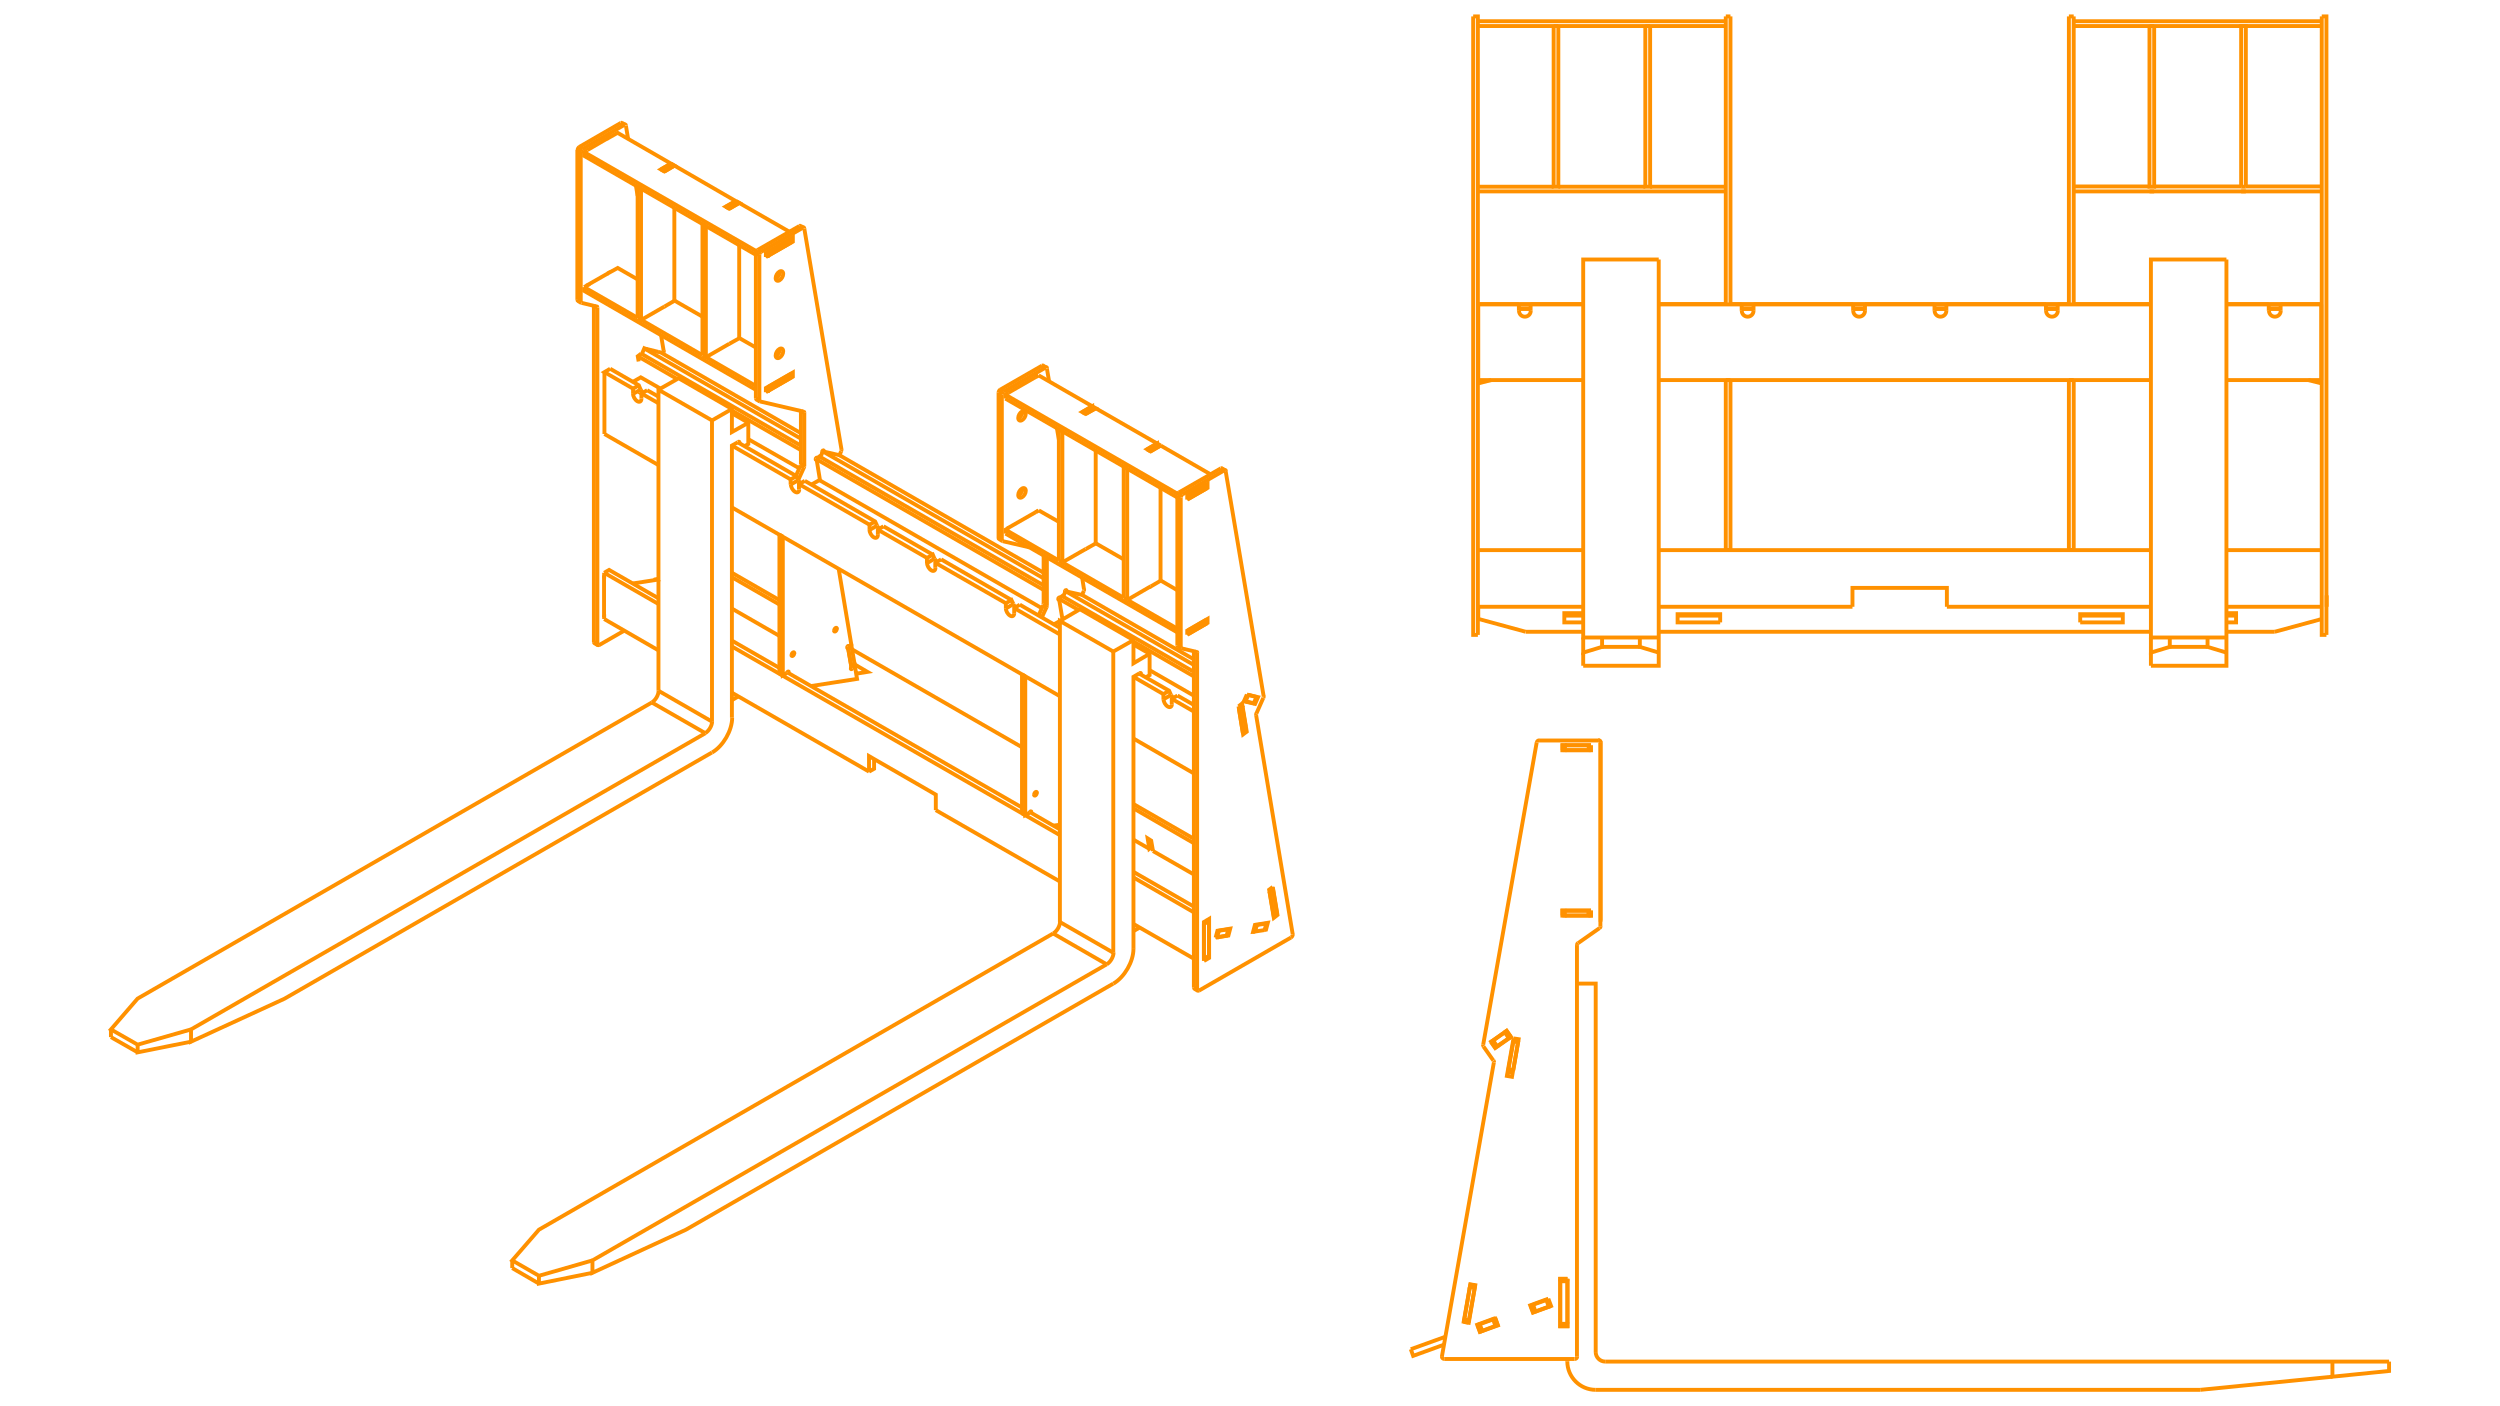 <svg viewBox="0 0 1920 1080" version="1.1" xmlns="http://www.w3.org/2000/svg">
  <defs>
    <style>
      .cls-1 {
        fill: none;
        stroke: #ff9100;
        stroke-miterlimit: 10;
        stroke-width: 3px;
      }
    </style>
  </defs>
  
  <g>
    <g id="Layer_1">
      <g>
        <g>
          <g>
            <polyline points="1135 487.6 1135 487.4 1135 486.8 1135 485.8 1135 169.7 1135 168.9 1135 168.1 1135 156.7 1135 156.1 1135 155.2 1135 14.4 1135 13.5 1135 12.8 1135 12.6 1131.4 12.6" class="cls-1"></polyline>
            <polyline points="1131.4 12.6 1131.4 12.8 1131.4 13.5 1131.4 14.4 1131.4 155.2 1131.4 156.1 1131.4 156.7 1131.4 168.1 1131.4 168.9 1131.4 169.7 1131.4 485.8 1131.4 486.8 1131.4 487.4 1131.4 487.6 1135 487.6" class="cls-1"></polyline>
            <polyline points="1588.9 422.5 1588.9 422.4 1588.9 291.9" class="cls-1"></polyline>
            <polyline points="1588.9 233.8 1588.9 187.1 1588.9 186.3 1588.9 185.7 1588.9 152.6 1588.9 151.8 1588.9 151 1588.9 14.4 1588.9 13.5 1588.9 12.8 1588.9 12.6" class="cls-1"></polyline>
            <polyline points="1592.6 233.8 1592.6 187.1 1592.6 186.3 1592.6 185.7 1592.6 152.6 1592.6 151.8 1592.6 151 1592.6 14.4 1592.6 13.5 1592.6 12.8 1592.6 12.6" class="cls-1"></polyline>
            <polyline points="1592.6 422.5 1592.6 422.4 1592.6 291.9" class="cls-1"></polyline>
            <line y2="12.6" x2="1588.9" y1="12.6" x1="1592.6" class="cls-1"></line>
            <line y2="422.4" x2="1592.6" y1="422.4" x1="1588.9" class="cls-1"></line>
            <line y2="291.9" x2="1588.9" y1="291.9" x1="1592.6" class="cls-1"></line>
            <polyline points="1325.4 422.5 1325.4 422.4 1325.4 291.9" class="cls-1"></polyline>
            <polyline points="1325.4 233.8 1325.4 187.1 1325.4 186.3 1325.4 185.7 1325.4 152.6 1325.4 151.8 1325.4 151 1325.4 14.4 1325.4 13.5 1325.4 12.8 1325.4 12.6" class="cls-1"></polyline>
            <polyline points="1329 233.8 1329 187.1 1329 186.3 1329 185.7 1329 152.6 1329 151.8 1329 151 1329 14.4 1329 13.5 1329 12.8 1329 12.6" class="cls-1"></polyline>
            <polyline points="1329 422.5 1329 422.4 1329 291.9" class="cls-1"></polyline>
            <line y2="12.6" x2="1325.4" y1="12.6" x1="1329" class="cls-1"></line>
            <line y2="422.4" x2="1329" y1="422.4" x1="1325.4" class="cls-1"></line>
            <line y2="291.9" x2="1325.4" y1="291.9" x1="1329" class="cls-1"></line>
            <polyline points="1786.7 487.6 1786.7 487.4 1786.7 486.8 1786.7 485.8 1786.7 169.7 1786.7 168.9 1786.7 168.1 1786.7 156.7 1786.7 156.1 1786.7 155.2 1786.7 14.4 1786.7 13.5 1786.7 12.8 1786.7 12.6 1783.1 12.6" class="cls-1"></polyline>
            <polyline points="1783.1 12.6 1783.1 12.8 1783.1 13.5 1783.1 14.4 1783.1 155.2 1783.1 156.1 1783.1 156.7 1783.1 168.1 1783.1 168.9 1783.1 169.7 1783.1 485.8 1783.1 486.8 1783.1 487.4 1783.1 487.6 1786.7 487.6" class="cls-1"></polyline>
            <line y2="16.3" x2="1135" y1="16.3" x1="1325.4" class="cls-1"></line>
            <line y2="20" x2="1325.4" y1="20" x1="1135" class="cls-1"></line>
            <line y2="20" x2="1783.1" y1="20" x1="1592.6" class="cls-1"></line>
            <line y2="16.3" x2="1592.6" y1="16.3" x1="1783.1" class="cls-1"></line>
            <line y2="147" x2="1783.1" y1="147" x1="1592.6" class="cls-1"></line>
            <line y2="143.2" x2="1724.8" y1="143.2" x1="1783.1" class="cls-1"></line>
            <line y2="143.2" x2="1654.4" y1="143.2" x1="1721.2" class="cls-1"></line>
            <line y2="143.2" x2="1592.6" y1="143.2" x1="1650.8" class="cls-1"></line>
            <line y2="143.4" x2="1267.3" y1="143.4" x1="1325.4" class="cls-1"></line>
            <line y2="143.4" x2="1196.8" y1="143.4" x1="1263.6" class="cls-1"></line>
            <line y2="143.4" x2="1135" y1="143.4" x1="1193.2" class="cls-1"></line>
            <line y2="147" x2="1325.4" y1="147" x1="1135" class="cls-1"></line>
            <line y2="291.9" x2="1145.3" y1="294.5" x1="1135" class="cls-1"></line>
            <line y2="291.9" x2="1772.7" y1="294.5" x1="1783.1" class="cls-1"></line>
            <line y2="236.7" x2="1782.7" y1="236.7" x1="1783.1" class="cls-1"></line>
            <line y2="236.7" x2="1742.4" y1="236.7" x1="1751.5" class="cls-1"></line>
            <line y2="236.7" x2="1571.3" y1="236.7" x1="1580.3" class="cls-1"></line>
            <line y2="236.7" x2="1485.7" y1="236.7" x1="1494.8" class="cls-1"></line>
            <line y2="236.7" x2="1423.2" y1="236.7" x1="1432.3" class="cls-1"></line>
            <line y2="236.7" x2="1337.6" y1="236.7" x1="1346.7" class="cls-1"></line>
            <line y2="236.7" x2="1166.5" y1="236.7" x1="1175.5" class="cls-1"></line>
            <line y2="236.7" x2="1135" y1="236.7" x1="1135.3" class="cls-1"></line>
            <line y2="237.3" x2="1135.3" y1="237.3" x1="1135" class="cls-1"></line>
            <line y2="237.3" x2="1175.5" y1="237.3" x1="1166.5" class="cls-1"></line>
            <line y2="237.3" x2="1346.7" y1="237.3" x1="1337.6" class="cls-1"></line>
            <line y2="237.3" x2="1432.3" y1="237.3" x1="1423.2" class="cls-1"></line>
            <line y2="237.3" x2="1494.8" y1="237.3" x1="1485.7" class="cls-1"></line>
            <line y2="237.3" x2="1580.3" y1="237.3" x1="1571.3" class="cls-1"></line>
            <line y2="237.3" x2="1751.5" y1="237.3" x1="1742.4" class="cls-1"></line>
            <line y2="237.3" x2="1783.1" y1="237.3" x1="1782.7" class="cls-1"></line>
            <line y2="233.5" x2="1709.9" y1="233.5" x1="1783.1" class="cls-1"></line>
            <line y2="233.5" x2="1592.6" y1="233.5" x1="1651.9" class="cls-1"></line>
            <line y2="233.5" x2="1329" y1="233.5" x1="1588.9" class="cls-1"></line>
            <line y2="233.5" x2="1273.9" y1="233.5" x1="1325.4" class="cls-1"></line>
            <line y2="233.5" x2="1135" y1="233.5" x1="1215.9" class="cls-1"></line>
            <line y2="472.8" x2="1630.3" y1="472.8" x1="1597.6" class="cls-1"></line>
            <line y2="472.8" x2="1717.3" y1="472.8" x1="1709.9" class="cls-1"></line>
            <line y2="472.8" x2="1201.4" y1="472.8" x1="1215.9" class="cls-1"></line>
            <line y2="472.8" x2="1288.4" y1="472.8" x1="1321.1" class="cls-1"></line>
            <line y2="457" x2="1786.7" y1="457.2" x1="1786.9" class="cls-1"></line>
            <line y2="466.6" x2="1135.3" y1="466.6" x1="1135" class="cls-1"></line>
            <line y2="466.1" x2="1786.7" y1="466" x1="1786.9" class="cls-1"></line>
            <polyline points="1786.9 466 1786.9 462.2 1786.9 457.2" class="cls-1"></polyline>
            <line y2="462.2" x2="1786.9" y1="462.1" x1="1786.7" class="cls-1"></line>
            <line y2="475.4" x2="1783.1" y1="485.2" x1="1747" class="cls-1"></line>
            <polyline points="1135.3 466.6 1135.3 475.3 1171.7 485.2" class="cls-1"></polyline>
            <polyline points="1215.9 470.9 1201.4 470.9 1201.4 478 1215.9 478" class="cls-1"></polyline>
            <polyline points="1321.1 478 1321.1 471.7 1288.4 471.7 1288.4 478 1321.1 478" class="cls-1"></polyline>
            <polyline points="1709.9 470.9 1717.3 470.9 1717.3 478 1709.9 478" class="cls-1"></polyline>
            <polyline points="1597.6 478 1597.6 471.7 1630.3 471.7 1630.3 478 1597.6 478" class="cls-1"></polyline>
            <line y2="485.2" x2="1215.9" y1="485.2" x1="1171.7" class="cls-1"></line>
            <line y2="485.2" x2="1651.9" y1="485.2" x1="1273.9" class="cls-1"></line>
            <line y2="485.2" x2="1747" y1="485.2" x1="1709.9" class="cls-1"></line>
            <line y2="466" x2="1273.9" y1="466" x1="1422.7" class="cls-1"></line>
            <line y2="466" x2="1135" y1="466" x1="1215.9" class="cls-1"></line>
            <polyline points="1422.7 466 1422.7 451.5 1495.2 451.5 1495.2 466" class="cls-1"></polyline>
            <line y2="466" x2="1709.9" y1="466" x1="1783.1" class="cls-1"></line>
            <line y2="466" x2="1495.2" y1="466" x1="1651.9" class="cls-1"></line>
            <line y2="422.5" x2="1215.9" y1="422.5" x1="1135" class="cls-1"></line>
            <line y2="422.5" x2="1651.9" y1="422.5" x1="1273.9" class="cls-1"></line>
            <line y2="422.5" x2="1783.1" y1="422.5" x1="1709.9" class="cls-1"></line>
            <line y2="262.3" x2="1135.3" y1="262.3" x1="1135" class="cls-1"></line>
            <line y2="262.3" x2="1783.1" y1="262.3" x1="1782.7" class="cls-1"></line>
            <line y2="258.7" x2="1783.1" y1="258.7" x1="1782.7" class="cls-1"></line>
            <line y2="258.7" x2="1135.3" y1="258.7" x1="1135" class="cls-1"></line>
            <path d="M1485.8,238.7c0,2.5,2,4.5,4.5,4.5s4.5-2,4.5-4.5" class="cls-1"></path>
            <line y2="238.7" x2="1494.8" y1="233.8" x1="1494.8" class="cls-1"></line>
            <line y2="233.8" x2="1485.7" y1="238.7" x1="1485.7" class="cls-1"></line>
            <path d="M1571.4,238.7c0,2.5,2,4.5,4.5,4.5s4.5-2,4.5-4.5" class="cls-1"></path>
            <line y2="238.7" x2="1580.3" y1="233.8" x1="1580.3" class="cls-1"></line>
            <line y2="233.8" x2="1571.3" y1="238.7" x1="1571.3" class="cls-1"></line>
            <line y2="233.8" x2="1709.9" y1="233.8" x1="1742.4" class="cls-1"></line>
            <line y2="233.8" x2="1580.3" y1="233.8" x1="1651.9" class="cls-1"></line>
            <line y2="233.8" x2="1494.8" y1="233.8" x1="1571.3" class="cls-1"></line>
            <path d="M1742.6,238.7c0,2.5,2,4.5,4.5,4.5s4.5-2,4.5-4.5" class="cls-1"></path>
            <line y2="238.7" x2="1751.5" y1="233.8" x1="1751.5" class="cls-1"></line>
            <line y2="233.8" x2="1742.4" y1="238.7" x1="1742.4" class="cls-1"></line>
            <line y2="233.8" x2="1751.5" y1="233.8" x1="1782.7" class="cls-1"></line>
            <path d="M1423.3,238.7c0,2.5,2,4.5,4.5,4.5s4.5-2,4.5-4.5" class="cls-1"></path>
            <line y2="238.7" x2="1432.3" y1="233.8" x1="1432.3" class="cls-1"></line>
            <line y2="233.8" x2="1423.2" y1="238.7" x1="1423.2" class="cls-1"></line>
            <path d="M1337.7,238.7c0,2.5,2,4.5,4.5,4.5s4.5-2,4.5-4.5" class="cls-1"></path>
            <line y2="238.7" x2="1346.7" y1="233.8" x1="1346.7" class="cls-1"></line>
            <line y2="233.8" x2="1337.6" y1="238.7" x1="1337.6" class="cls-1"></line>
            <line y2="233.8" x2="1432.3" y1="233.8" x1="1485.7" class="cls-1"></line>
            <line y2="233.8" x2="1175.5" y1="233.8" x1="1215.9" class="cls-1"></line>
            <line y2="233.8" x2="1273.9" y1="233.8" x1="1337.6" class="cls-1"></line>
            <path d="M1166.6,238.7c0,2.5,2,4.5,4.5,4.5s4.5-2,4.5-4.5" class="cls-1"></path>
            <line y2="238.7" x2="1175.5" y1="233.8" x1="1175.5" class="cls-1"></line>
            <line y2="233.8" x2="1166.5" y1="238.7" x1="1166.5" class="cls-1"></line>
            <line y2="233.8" x2="1346.7" y1="233.8" x1="1423.2" class="cls-1"></line>
            <polyline points="1166.5 233.8 1135.3 233.8 1135.3 291.9" class="cls-1"></polyline>
            <line y2="291.9" x2="1709.9" y1="291.9" x1="1782.7" class="cls-1"></line>
            <line y2="291.9" x2="1273.9" y1="291.9" x1="1651.9" class="cls-1"></line>
            <line y2="291.9" x2="1135.3" y1="291.9" x1="1215.9" class="cls-1"></line>
            <line y2="233.8" x2="1782.7" y1="291.9" x1="1782.7" class="cls-1"></line>
            <polyline points="1721.2 147 1721.2 147 1724.8 147" class="cls-1"></polyline>
            <line y2="143.4" x2="1724.8" y1="143.4" x1="1721.2" class="cls-1"></line>
            <polyline points="1724.8 143.4 1724.8 20 1721.2 20 1721.2 143.4" class="cls-1"></polyline>
            <line y2="20" x2="1650.8" y1="20" x1="1654.4" class="cls-1"></line>
            <line y2="147" x2="1654.4" y1="147" x1="1654.4" class="cls-1"></line>
            <polyline points="1650.8 147 1650.8 147 1654.4 147" class="cls-1"></polyline>
            <polyline points="1650.8 20 1650.8 143.4 1654.4 143.4 1654.4 20" class="cls-1"></polyline>
            <line y2="20" x2="1193.2" y1="20" x1="1196.8" class="cls-1"></line>
            <polyline points="1193.2 20 1193.2 143.4 1196.8 143.4 1196.8 20" class="cls-1"></polyline>
            <line y2="20" x2="1263.6" y1="20" x1="1267.3" class="cls-1"></line>
            <polyline points="1263.6 20 1263.6 143.4 1267.3 143.4 1267.3 20" class="cls-1"></polyline>
            <polyline points="1651.9 511.3 1709.9 511.3 1709.9 501.2 1709.9 489.6 1709.9 489.3 1709.9 488.6 1709.9 487.4 1709.9 485.9 1709.9 484.1 1709.9 482.3 1709.9 199.3" class="cls-1"></polyline>
            <polyline points="1651.9 482.3 1651.9 484.1 1651.9 485.9 1651.9 487.4 1651.9 488.6 1651.9 489.3 1651.9 489.6 1666.4 489.6 1695.4 489.6 1709.9 489.6" class="cls-1"></polyline>
            <polyline points="1666.4 489.6 1666.4 496.8 1651.9 501.2 1651.9 489.6" class="cls-1"></polyline>
            <polyline points="1709.9 501.2 1695.4 496.8 1695.4 489.6" class="cls-1"></polyline>
            <line y2="496.8" x2="1695.4" y1="496.8" x1="1666.4" class="cls-1"></line>
            <polyline points="1651.9 482.3 1651.9 199.3 1709.9 199.3" class="cls-1"></polyline>
            <line y2="501.2" x2="1651.9" y1="511.3" x1="1651.9" class="cls-1"></line>
            <polyline points="1215.9 511.3 1273.9 511.3 1273.9 501.2 1273.9 489.6 1273.9 489.3 1273.9 488.6 1273.9 487.4 1273.9 485.9 1273.9 484.1 1273.9 482.3 1273.9 199.3" class="cls-1"></polyline>
            <polyline points="1215.9 482.3 1215.9 484.1 1215.9 485.9 1215.9 487.4 1215.9 488.6 1215.9 489.3 1215.9 489.6 1230.4 489.6 1259.4 489.6 1273.9 489.6" class="cls-1"></polyline>
            <polyline points="1230.4 489.6 1230.4 496.8 1215.9 501.2 1215.9 489.6" class="cls-1"></polyline>
            <polyline points="1273.9 501.2 1259.4 496.8 1259.4 489.6" class="cls-1"></polyline>
            <line y2="496.8" x2="1259.4" y1="496.8" x1="1230.4" class="cls-1"></line>
            <polyline points="1215.9 482.3 1215.9 199.3 1273.9 199.3" class="cls-1"></polyline>
            <line y2="501.2" x2="1215.9" y1="511.3" x1="1215.9" class="cls-1"></line>
          </g>
          <g>
            <path d="M1147.4,815.9c0-.5,0-1-.3-1.4" class="cls-1"></path>
            <line y2="803.7" x2="1139.3" y1="814.5" x1="1146.9" class="cls-1"></line>
            <path d="M1139,802.2c0,.5,0,1,.3,1.4" class="cls-1"></path>
            <path d="M1182.1,568.6c-.9,0-1.7.7-1.8,1.5" class="cls-1"></path>
            <line y2="568.7" x2="1182" y1="568.7" x1="1227.3" class="cls-1"></line>
            <line y2="815.9" x2="1147.3" y1="1041.7" x1="1107.4" class="cls-1"></line>
            <path d="M1107.4,1041.5c0,.5,0,1.1.4,1.5.4.4.9.7,1.4.7" class="cls-1"></path>
            <line y2="1043.7" x2="1109.2" y1="1043.7" x1="1209.3" class="cls-1"></line>
            <path d="M1209.4,1043.7c1,0,1.9-.8,1.9-1.9" class="cls-1"></path>
            <line y2="1041.9" x2="1211.1" y1="725.8" x1="1211.1" class="cls-1"></line>
            <path d="M1211.9,724.2c-.5.4-.8.9-.8,1.5" class="cls-1"></path>
            <line y2="724.3" x2="1212" y1="712.8" x1="1228.4" class="cls-1"></line>
            <path d="M1228.5,712.8c.5-.4.8-.9.8-1.5" class="cls-1"></path>
            <line y2="711.3" x2="1229.1" y1="570.5" x1="1229.1" class="cls-1"></line>
            <path d="M1229.3,570.4c0-1-.8-1.9-1.9-1.9" class="cls-1"></path>
            <line y2="802.3" x2="1139.1" y1="570.1" x1="1180.2" class="cls-1"></line>
            <polyline points="1124.1 1015.2 1129.2 986.4 1133 987 1128 1015.9 1124.1 1015.2" class="cls-1"></polyline>
            <polyline points="1145 800.2 1157.1 791.7 1160.5 796.4 1148.3 804.9 1145 800.2" class="cls-1"></polyline>
            <polyline points="1148.4 1012.3 1150.4 1017.9 1136.5 1022.9 1134.5 1017.4 1148.4 1012.3" class="cls-1"></polyline>
            <polyline points="1189.1 997.4 1191.2 1003 1177.3 1008.1 1175.2 1002.5 1189.1 997.4" class="cls-1"></polyline>
            <polyline points="1162.4 797.5 1166.3 798.1 1161.2 827 1157.3 826.3 1162.4 797.5" class="cls-1"></polyline>
            <polyline points="1203.9 982.1 1203.9 1018.6 1198.2 1018.6 1198.2 982.1 1203.9 982.1" class="cls-1"></polyline>
            <polyline points="1221.9 699.2 1221.9 703.2 1199.9 703.2 1199.9 699.2 1221.9 699.2" class="cls-1"></polyline>
            <polyline points="1221.9 572.3 1221.9 576.2 1199.9 576.2 1199.9 572.3 1221.9 572.3 1199.9 572.3" class="cls-1"></polyline>
            <path d="M1132.8,987.9s0,0,.1,0" class="cls-1"></path>
            <path d="M1129.4,1007.9s0,0-.1,0" class="cls-1"></path>
            <path d="M1129,1009.6s0,0,.1,0" class="cls-1"></path>
            <line y2="994.4" x2="1198.3" y1="994.5" x1="1198.2" class="cls-1"></line>
            <path d="M1229.2,707.8c0-.2.1-.5.1-.7" class="cls-1"></path>
            <line y2="707.1" x2="1229.3" y1="570.5" x1="1229.3" class="cls-1"></line>
            <path d="M1229.4,570.4c0-1-.8-1.9-1.9-1.9" class="cls-1"></path>
            <line y2="568.7" x2="1227.3" y1="568.7" x1="1227.4" class="cls-1"></line>
            <polyline points="1200.1 576.1 1201.9 576.1 1201.9 572.4 1200.1 572.4 1200.1 576.1" class="cls-1"></polyline>
            <polyline points="1221.9 572.4 1220.1 572.4 1201.9 572.4" class="cls-1"></polyline>
            <line y2="572.4" x2="1199.9" y1="572.4" x1="1200.1" class="cls-1"></line>
            <polyline points="1201.9 576.1 1220.1 576.1 1220.1 572.4" class="cls-1"></polyline>
            <line y2="576.1" x2="1221.9" y1="576.1" x1="1220.1" class="cls-1"></line>
            <line y2="576.1" x2="1200.1" y1="576.1" x1="1199.9" class="cls-1"></line>
            <polyline points="1127.8 1015.9 1127.8 1015.8 1128.1 1014 1132.6 989 1132.8 987.2 1132.9 987" class="cls-1"></polyline>
            <polyline points="1132.8 987.2 1129.3 986.6 1128.9 988.4 1132.6 989" class="cls-1"></polyline>
            <polyline points="1128.9 988.4 1124.6 1013.4 1128.1 1014" class="cls-1"></polyline>
            <polyline points="1124.6 1013.4 1124.2 1015.1 1127.8 1015.8" class="cls-1"></polyline>
            <line y2="1015.3" x2="1124.2" y1="1015.1" x1="1124.2" class="cls-1"></line>
            <line y2="986.6" x2="1129.3" y1="986.4" x1="1129.3" class="cls-1"></line>
            <polyline points="1200 703.1 1201.8 703.1 1201.8 699.5 1200 699.5 1200 703.1" class="cls-1"></polyline>
            <polyline points="1221.9 699.5 1221.8 699.5 1219.9 699.5 1201.8 699.5" class="cls-1"></polyline>
            <line y2="699.5" x2="1199.9" y1="699.5" x1="1200" class="cls-1"></line>
            <polyline points="1201.8 703.1 1219.9 703.1 1219.9 699.5" class="cls-1"></polyline>
            <polyline points="1219.9 703.1 1221.8 703.1 1221.8 699.5" class="cls-1"></polyline>
            <line y2="703.1" x2="1221.9" y1="703.1" x1="1221.8" class="cls-1"></line>
            <line y2="703.1" x2="1200" y1="703.1" x1="1199.9" class="cls-1"></line>
            <polyline points="1162.8 797.5 1162.7 798.1 1162.3 799.9 1158.5 821.3 1158.3 823.1 1157.7 826.4" class="cls-1"></polyline>
            <line y2="821.3" x2="1158.5" y1="821.9" x1="1162.2" class="cls-1"></line>
            <line y2="823.7" x2="1161.8" y1="823.1" x1="1158.3" class="cls-1"></line>
            <line y2="798.1" x2="1162.7" y1="798.7" x1="1166.2" class="cls-1"></line>
            <polyline points="1162.3 799.9 1165.9 800.5 1162.2 821.9" class="cls-1"></polyline>
            <polyline points="1146.7 799.1 1145.2 800 1148.4 804.5 1149.8 803.5 1146.7 799.1" class="cls-1"></polyline>
            <polyline points="1149.8 803.5 1158.8 797.3 1155.6 792.8 1146.7 799.1" class="cls-1"></polyline>
            <line y2="804.5" x2="1148.4" y1="804.6" x1="1148.1" class="cls-1"></line>
            <polyline points="1160.2 796.2 1160.2 796.2 1158.8 797.3" class="cls-1"></polyline>
            <polyline points="1160.2 796.2 1157.1 791.7 1155.6 792.8" class="cls-1"></polyline>
            <line y2="791.7" x2="1157.1" y1="791.7" x1="1157.2" class="cls-1"></line>
            <line y2="800.2" x2="1145" y1="800" x1="1145.2" class="cls-1"></line>
            <polyline points="1148.5 1018.3 1150.2 1017.7 1148.4 1012.7 1146.7 1013.3 1148.5 1018.3" class="cls-1"></polyline>
            <polyline points="1148.5 1018.3 1138.4 1022.1 1136.4 1017 1146.7 1013.3" class="cls-1"></polyline>
            <line y2="1012.5" x2="1148.5" y1="1012.7" x1="1148.4" class="cls-1"></line>
            <polyline points="1175.3 1002.8 1175.6 1002.8 1177.4 1002 1187.6 998.4 1189.2 997.8" class="cls-1"></polyline>
            <line y2="1026.6" x2="1110.1" y1="1036.2" x1="1083.5" class="cls-1"></line>
            <polyline points="1134.6 1017.6 1134.7 1017.6 1136.4 1017" class="cls-1"></polyline>
            <polyline points="1134.7 1017.6 1136.7 1022.7 1138.4 1022.1" class="cls-1"></polyline>
            <polyline points="1175.6 1002.8 1177.5 1007.8 1179.2 1007.2 1177.4 1002" class="cls-1"></polyline>
            <polyline points="1187.6 998.4 1189.5 1003.5 1179.2 1007.2" class="cls-1"></polyline>
            <line y2="1002.9" x2="1191.2" y1="1003.5" x1="1189.5" class="cls-1"></line>
            <polyline points="1109 1032.7 1085.3 1041.3 1083.5 1036.2" class="cls-1"></polyline>
            <line y2="1022.7" x2="1136.4" y1="1022.7" x1="1136.7" class="cls-1"></line>
            <line y2="1008" x2="1177.3" y1="1007.8" x1="1177.5" class="cls-1"></line>
            <line y2="1017.7" x2="1150.2" y1="1017.7" x1="1150.3" class="cls-1"></line>
            <polyline points="1198.3 1016.7 1198.3 1018.5 1203.7 1018.5 1203.7 1016.7 1198.3 1016.7" class="cls-1"></polyline>
            <polyline points="1203.7 1016.7 1203.7 984 1198.3 984 1198.3 1016.7" class="cls-1"></polyline>
            <line y2="1018.5" x2="1203.7" y1="1018.6" x1="1203.7" class="cls-1"></line>
            <polyline points="1203.7 984 1203.7 982.2 1203.7 982.1" class="cls-1"></polyline>
            <polyline points="1203.7 982.2 1198.3 982.2 1198.3 984" class="cls-1"></polyline>
            <line y2="982.2" x2="1198.3" y1="982.1" x1="1198.3" class="cls-1"></line>
            <line y2="1018.6" x2="1198.3" y1="1018.5" x1="1198.3" class="cls-1"></line>
            <path d="M1203.7,1045.6c0,12,9.8,21.8,21.8,21.8" class="cls-1"></path>
            <line y2="1067.4" x2="1689.8" y1="1067.4" x1="1225.5" class="cls-1"></line>
            <path d="M1225.5,1038.4c0,4,3.3,7.3,7.3,7.3" class="cls-1"></path>
            <polyline points="1834.8 1045.7 1791.3 1045.7 1232.8 1045.7" class="cls-1"></polyline>
            <polyline points="1834.8 1045.7 1834.8 1052.9 1791.3 1057.3 1791.3 1045.7" class="cls-1"></polyline>
            <polyline points="1225.5 1038.4 1225.5 755.4 1211.1 755.4" class="cls-1"></polyline>
            <line y2="1045.7" x2="1203.7" y1="1043.7" x1="1203.7" class="cls-1"></line>
            <line y2="1057.3" x2="1791.3" y1="1067.4" x1="1689.8" class="cls-1"></line>
          </g>
        </g>
        <g>
          <line y2="271.6" x2="509.1" y1="270.7" x1="509.6" class="cls-1"></line>
          <path d="M509.6,270.6c.2-.4.3-.9.2-1.3" class="cls-1"></path>
          <polyline points="451.2 115.3 451.2 115.2 466.8 106.1 466.8 106.3" class="cls-1"></polyline>
          <polyline points="451.2 219 451.2 218.9 466.8 210 466.8 210.1" class="cls-1"></polyline>
          <polyline points="464 472.6 463.9 472.6 463.9 442.8 464 442.7" class="cls-1"></polyline>
          <polyline points="502.9 445.4 503.1 445 505.7 444.5" class="cls-1"></polyline>
          <polyline points="496.9 268.1 497 268.1 505.4 270.2" class="cls-1"></polyline>
          <line y2="257.5" x2="507.7" y1="269.5" x1="509.7" class="cls-1"></line>
          <line y2="142.7" x2="488.4" y1="150.4" x1="489.7" class="cls-1"></line>
          <line y2="96.5" x2="480.7" y1="106.8" x1="482.4" class="cls-1"></line>
          <path d="M480.7,96.3c0-.7-.6-.9-1.2-.5" class="cls-1"></path>
          <line y2="114.5" x2="447.3" y1="96" x1="479.3" class="cls-1"></line>
          <path d="M447.4,114.4c-.7.4-1.3,1.5-1.3,2.3" class="cls-1"></path>
          <line y2="231.7" x2="446" y1="116.7" x1="446" class="cls-1"></line>
          <path d="M446.1,231.7c0,.5.2.8.5.9" class="cls-1"></path>
          <line y2="235.4" x2="458.2" y1="232.6" x1="446.6" class="cls-1"></line>
          <path d="M458.8,236.1c0-.5-.2-.8-.5-.9" class="cls-1"></path>
          <line y2="236.2" x2="458.8" y1="494.8" x1="458.8" class="cls-1"></line>
          <path d="M458.8,494.6c0,.8.5,1.2,1.3.7" class="cls-1"></path>
          <line y2="495.5" x2="460" y1="484.4" x1="479.3" class="cls-1"></line>
          <path d="M477.8,94.3c-.2-.1-.6,0-.9.1" class="cls-1"></path>
          <line y2="96" x2="479.3" y1="94.4" x1="476.8" class="cls-1"></line>
          <line y2="94.4" x2="476.8" y1="112.9" x1="444.8" class="cls-1"></line>
          <line y2="112.9" x2="444.8" y1="114.5" x1="447.3" class="cls-1"></line>
          <path d="M456.2,493.2c0,.4.1.7.4.8" class="cls-1"></path>
          <line y2="493.2" x2="456.1" y1="234.9" x1="456.1" class="cls-1"></line>
          <path d="M443.5,230.3c0,.4.1.7.4.8" class="cls-1"></path>
          <line y2="230.3" x2="443.4" y1="115.2" x1="443.4" class="cls-1"></line>
          <path d="M444.9,112.9c-.7.4-1.3,1.5-1.3,2.3" class="cls-1"></path>
          <line y2="116.7" x2="446" y1="115.2" x1="443.4" class="cls-1"></line>
          <line y2="230.3" x2="443.4" y1="231.7" x1="446" class="cls-1"></line>
          <line y2="493.2" x2="456.1" y1="494.8" x1="458.8" class="cls-1"></line>
          <line y2="236.2" x2="458.8" y1="235" x1="456.5" class="cls-1"></line>
          <line y2="95.9" x2="480.3" y1="94.4" x1="477.8" class="cls-1"></line>
          <line y2="494" x2="456.5" y1="495.5" x1="459.1" class="cls-1"></line>
          <line y2="231.1" x2="443.8" y1="232.6" x1="446.3" class="cls-1"></line>
          <path d="M832.4,453.7c.2-.4.3-.9.2-1.3" class="cls-1"></path>
          <line y2="443.6" x2="831.1" y1="452.6" x1="832.5" class="cls-1"></line>
          <line y2="328.9" x2="811.7" y1="337.6" x1="813.2" class="cls-1"></line>
          <line y2="282.9" x2="804" y1="292.9" x1="805.7" class="cls-1"></line>
          <path d="M782.1,321.3c.8-.4,1.7-1.2,2.3-2.3.6-1,.9-2.2.8-3.1" class="cls-1"></path>
          <path d="M782.1,380.5c.8-.4,1.7-1.2,2.3-2.3.6-1,.9-2.2.8-3.1" class="cls-1"></path>
          <line y2="624.6" x2="784.9" y1="518" x1="784.9" class="cls-1"></line>
          <line y2="464.8" x2="801.2" y1="472.8" x1="797.6" class="cls-1"></line>
          <path d="M801.2,464.7c.2-.3.2-.7.3-1" class="cls-1"></path>
          <line y2="426.6" x2="801.5" y1="463.7" x1="801.5" class="cls-1"></line>
          <path d="M766.9,413.2c0,.4.1.7.4.8" class="cls-1"></path>
          <line y2="413.2" x2="766.9" y1="301.5" x1="766.9" class="cls-1"></line>
          <path d="M768.2,299.2c-.7.4-1.3,1.5-1.3,2.3" class="cls-1"></path>
          <line y2="280.8" x2="800.3" y1="299.3" x1="768.1" class="cls-1"></line>
          <path d="M801.3,280.7c-.2-.1-.6,0-.9.1" class="cls-1"></path>
          <line y2="474.2" x2="800.1" y1="466.2" x1="803.8" class="cls-1"></line>
          <line y2="466.2" x2="803.8" y1="464.8" x1="801.2" class="cls-1"></line>
          <path d="M804.1,282.7c0-.7-.6-.9-1.2-.5" class="cls-1"></path>
          <line y2="300.8" x2="770.8" y1="282.4" x1="802.8" class="cls-1"></line>
          <path d="M770.9,300.8c-.7.4-1.3,1.5-1.3,2.3" class="cls-1"></path>
          <line y2="303.1" x2="769.4" y1="414.7" x1="769.4" class="cls-1"></line>
          <path d="M769.5,414.6c0,.5.2.8.5.9" class="cls-1"></path>
          <line y2="420.4" x2="790.7" y1="415.6" x1="770" class="cls-1"></line>
          <line y2="465.3" x2="804" y1="428" x1="804" class="cls-1"></line>
          <path d="M803.8,466.2c.2-.3.2-.7.3-1" class="cls-1"></path>
          <polyline points="790.7 624.2 787.4 626 787.4 519.4" class="cls-1"></polyline>
          <path d="M791.8,624.2c.2-.3.3-.8.2-1s-.4-.2-.7,0c-.3.2-.5.7-.5,1" class="cls-1"></path>
          <line y2="633.4" x2="814" y1="634.1" x1="809.1" class="cls-1"></line>
          <line y2="476.9" x2="814" y1="479.5" x1="809.4" class="cls-1"></line>
          <line y2="460.3" x2="813.4" y1="475.7" x1="816" class="cls-1"></line>
          <path d="M814,459.2c0-.4-.4-.5-.8-.2-.4.3-.6.8-.5,1.2s.4.5.8.2" class="cls-1"></path>
          <polyline points="813.9 459.2 817.2 456.7 818 454.8" class="cls-1"></polyline>
          <path d="M819,454.1c.2-.5.1-.9-.2-1-.3,0-.7.2-.9.7-.2.5-.1.9.2,1" class="cls-1"></path>
          <polyline points="832.4 453.8 831 456.9 818.9 454.2" class="cls-1"></polyline>
          <path d="M794.1,610.3c0,.7.5,1,1.1.6.6-.4,1.1-1.3,1.2-2,0-.7-.5-1-1.1-.6-.6.4-1.1,1.3-1.2,2" class="cls-1"></path>
          <polyline points="774.5 405.4 774.5 405.3 795.3 393.4 795.3 393.5" class="cls-1"></polyline>
          <path d="M782,380.2c0,1.8,1.3,2.6,2.9,1.7s2.9-3.1,2.9-5c0-1.8-1.3-2.6-2.9-1.7s-2.9,3.1-2.9,5" class="cls-1"></path>
          <path d="M782,321c0,1.8,1.3,2.6,2.9,1.7s2.9-3.1,2.9-5c0-1.8-1.3-2.6-2.9-1.7s-2.9,3.1-2.9,5" class="cls-1"></path>
          <polyline points="774.5 301.7 774.5 301.6 795.3 289.6 795.3 289.8" class="cls-1"></polyline>
          <line y2="463.7" x2="801.5" y1="465.3" x1="804" class="cls-1"></line>
          <line y2="413.2" x2="766.9" y1="414.7" x1="769.4" class="cls-1"></line>
          <line y2="303.1" x2="769.4" y1="301.5" x1="766.9" class="cls-1"></line>
          <line y2="299.3" x2="768.1" y1="300.8" x1="770.8" class="cls-1"></line>
          <line y2="282.4" x2="802.8" y1="280.8" x1="800.3" class="cls-1"></line>
          <line y2="460.3" x2="813.4" y1="460" x1="812.7" class="cls-1"></line>
          <line y2="458.9" x2="813.4" y1="459.2" x1="813.9" class="cls-1"></line>
          <line y2="626" x2="787.4" y1="624.6" x1="784.9" class="cls-1"></line>
          <line y2="453.5" x2="818" y1="454.2" x1="818.9" class="cls-1"></line>
          <line y2="454.8" x2="818" y1="454.8" x1="817.9" class="cls-1"></line>
          <line y2="518" x2="784.9" y1="519.4" x1="787.4" class="cls-1"></line>
          <line y2="415.5" x2="769.8" y1="414" x1="767.3" class="cls-1"></line>
          <line y2="282.3" x2="803.6" y1="280.8" x1="801.1" class="cls-1"></line>
          <path d="M646,346.5c.2-.4.3-.9.2-1.3" class="cls-1"></path>
          <line y2="175.5" x2="617.7" y1="345.4" x1="646.3" class="cls-1"></line>
          <path d="M595.8,214c.8-.4,1.7-1.2,2.3-2.3.6-1,.9-2.2.8-3.1" class="cls-1"></path>
          <path d="M595.8,273.3c.8-.4,1.7-1.2,2.3-2.3.6-1,.9-2.2.8-3.1" class="cls-1"></path>
          <line y2="517.3" x2="598.6" y1="410.6" x1="598.6" class="cls-1"></line>
          <line y2="357.5" x2="614.8" y1="365.4" x1="611.3" class="cls-1"></line>
          <path d="M615,357.4c.2-.3.2-.7.3-1" class="cls-1"></path>
          <line y2="315.6" x2="615.1" y1="356.5" x1="615.1" class="cls-1"></line>
          <path d="M580.6,306c0,.4.1.7.4.8" class="cls-1"></path>
          <line y2="306" x2="580.5" y1="194.3" x1="580.5" class="cls-1"></line>
          <path d="M581.9,192c-.7.4-1.3,1.5-1.3,2.3" class="cls-1"></path>
          <line y2="173.6" x2="613.9" y1="192" x1="581.8" class="cls-1"></line>
          <path d="M614.9,173.4c-.2-.1-.6,0-.9.1" class="cls-1"></path>
          <line y2="368.8" x2="613" y1="358.9" x1="617.5" class="cls-1"></line>
          <line y2="358.9" x2="617.5" y1="357.5" x1="614.8" class="cls-1"></line>
          <path d="M617.7,175.4c0-.7-.6-.9-1.2-.5" class="cls-1"></path>
          <line y2="193.5" x2="584.4" y1="175" x1="616.4" class="cls-1"></line>
          <path d="M584.5,193.4c-.7.4-1.3,1.5-1.3,2.3" class="cls-1"></path>
          <line y2="195.7" x2="583.2" y1="307.4" x1="583.2" class="cls-1"></line>
          <path d="M583.1,307.4c0,.5.2.8.5.9" class="cls-1"></path>
          <line y2="316.1" x2="617.1" y1="308.3" x1="583.6" class="cls-1"></line>
          <path d="M617.8,317c0-.5-.2-.8-.5-.9" class="cls-1"></path>
          <line y2="357.9" x2="617.7" y1="317" x1="617.7" class="cls-1"></line>
          <path d="M617.5,358.8c.2-.3.2-.7.3-1" class="cls-1"></path>
          <polyline points="604.3 516.9 601.2 518.7 601.2 412.1" class="cls-1"></polyline>
          <path d="M605.5,516.8c.2-.3.3-.8.2-1s-.4-.2-.7,0c-.3.2-.5.7-.5,1" class="cls-1"></path>
          <polyline points="622.8 526.9 658.2 521.4 656.5 511.2 654.6 512.7" class="cls-1"></polyline>
          <path d="M653.9,512.4c-.4.3-.6.8-.5,1.2s.4.5.8.2c.4-.3.6-.8.5-1.2" class="cls-1"></path>
          <line y2="497.7" x2="651.3" y1="512.5" x1="653.9" class="cls-1"></line>
          <path d="M651.9,496.4c0-.4-.4-.5-.8-.2-.4.3-.6.8-.5,1.2s.4.5.8.2" class="cls-1"></path>
          <polyline points="651.9 496.5 653.8 495 644.1 436.9" class="cls-1"></polyline>
          <polyline points="623.1 372.2 629.7 368.5 627.2 353.1" class="cls-1"></polyline>
          <path d="M627.7,351.8c0-.4-.4-.5-.8-.2-.4.3-.6.8-.5,1.2s.4.5.8.2" class="cls-1"></path>
          <polyline points="627.6 351.9 630.8 349.4 631.6 347.5" class="cls-1"></polyline>
          <path d="M632.6,346.8c.2-.5.1-.9-.2-1-.3,0-.7.2-.9.7-.2.5-.1.9.2,1" class="cls-1"></path>
          <polyline points="646 346.6 644.7 349.6 632.6 346.8" class="cls-1"></polyline>
          <path d="M607.8,503.1c0,.7.5,1,1.1.6.6-.4,1.1-1.3,1.2-2,0-.7-.5-1-1.1-.6-.6.4-1.1,1.3-1.2,2" class="cls-1"></path>
          <path d="M640.5,484.3c0,.7.5,1,1.1.6.6-.4,1.1-1.3,1.2-2,0-.7-.5-1-1.1-.6-.6.4-1.1,1.3-1.2,2" class="cls-1"></path>
          <polyline points="588.2 301.2 588.2 298 608.9 286.1 608.9 289.3 588.2 301.2" class="cls-1"></polyline>
          <path d="M595.7,273c0,1.8,1.3,2.6,2.9,1.7s2.9-3.1,2.9-5c0-1.8-1.3-2.6-2.9-1.7s-2.9,3.1-2.9,5" class="cls-1"></path>
          <path d="M595.7,213.6c0,1.8,1.3,2.6,2.9,1.7s2.9-3.1,2.9-5c0-1.8-1.3-2.6-2.9-1.7s-2.9,3.1-2.9,5" class="cls-1"></path>
          <polyline points="588.2 197.4 588.2 194.3 608.9 182.3 608.9 185.6 588.2 197.4" class="cls-1"></polyline>
          <line y2="356.5" x2="615.1" y1="357.9" x1="617.7" class="cls-1"></line>
          <line y2="317" x2="617.7" y1="315.7" x1="615.4" class="cls-1"></line>
          <line y2="306" x2="580.5" y1="307.4" x1="583.2" class="cls-1"></line>
          <line y2="195.7" x2="583.2" y1="194.3" x1="580.5" class="cls-1"></line>
          <line y2="192" x2="581.8" y1="193.5" x1="584.4" class="cls-1"></line>
          <line y2="175" x2="616.4" y1="173.6" x1="613.9" class="cls-1"></line>
          <line y2="353.1" x2="627.2" y1="352.6" x1="626.3" class="cls-1"></line>
          <line y2="351.6" x2="627" y1="351.9" x1="627.6" class="cls-1"></line>
          <line y2="184.7" x2="607.6" y1="185.6" x1="608.9" class="cls-1"></line>
          <line y2="288.6" x2="607.7" y1="289.3" x1="608.9" class="cls-1"></line>
          <line y2="518.7" x2="601.2" y1="517.3" x1="598.6" class="cls-1"></line>
          <line y2="512.7" x2="654.6" y1="512.2" x1="653.9" class="cls-1"></line>
          <line y2="496.2" x2="651.3" y1="496.5" x1="651.9" class="cls-1"></line>
          <line y2="497.7" x2="651.3" y1="497.2" x1="650.6" class="cls-1"></line>
          <line y2="511.2" x2="656.5" y1="510.5" x1="655.3" class="cls-1"></line>
          <line y2="346.3" x2="631.6" y1="346.8" x1="632.6" class="cls-1"></line>
          <line y2="347.5" x2="631.6" y1="347.4" x1="631.5" class="cls-1"></line>
          <line y2="410.6" x2="598.6" y1="412.1" x1="601.2" class="cls-1"></line>
          <line y2="308.3" x2="583.5" y1="306.8" x1="580.9" class="cls-1"></line>
          <line y2="174.9" x2="617.4" y1="173.5" x1="614.8" class="cls-1"></line>
          <path d="M964.9,547.9c-.2.4-.3.9-.2,1.3" class="cls-1"></path>
          <line y2="548" x2="964.9" y1="536" x1="970.2" class="cls-1"></line>
          <path d="M970.3,535.9c.2-.4.3-.9.2-1.3" class="cls-1"></path>
          <polyline points="977.5 681.2 981.1 702.7 978.3 704.9 974.7 683.3 977.5 681.2" class="cls-1"></polyline>
          <polyline points="911.8 383.7 911.8 380.5 927.4 371.5 927.4 374.7 911.8 383.7" class="cls-1"></polyline>
          <polyline points="911.8 487.5 911.8 484.3 927.4 475.3 927.4 478.4 911.8 487.5" class="cls-1"></polyline>
          <polyline points="924.6 738 924.6 708.1 928.6 705.7 928.6 735.7 924.6 738" class="cls-1"></polyline>
          <polyline points="951.2 542.5 953.9 540.3 957.5 561.9 954.7 564 951.2 542.5" class="cls-1"></polyline>
          <polyline points="933.6 720.1 935 714.8 944.8 713.2 943.4 718.5 933.6 720.1" class="cls-1"></polyline>
          <polyline points="963.9 715.4 962.4 715.6 963.8 710.3 973.7 708.7 972.3 714 971.2 714.2" class="cls-1"></polyline>
          <polyline points="957.6 533.4 966.2 535.4 963.9 540.6 955.3 538.6 957.6 533.4" class="cls-1"></polyline>
          <line y2="361.8" x2="941.3" y1="534.8" x1="970.5" class="cls-1"></line>
          <path d="M941.5,361.7c0-.7-.6-.9-1.2-.5" class="cls-1"></path>
          <line y2="379.7" x2="908.1" y1="361.3" x1="940.1" class="cls-1"></line>
          <path d="M908.2,379.7c-.7.4-1.3,1.5-1.3,2.3" class="cls-1"></path>
          <line y2="497.1" x2="906.8" y1="382" x1="906.8" class="cls-1"></line>
          <path d="M906.9,497.1c0,.5.2.8.5.9" class="cls-1"></path>
          <line y2="500.7" x2="919" y1="497.9" x1="907.2" class="cls-1"></line>
          <path d="M919.6,501.4c0-.5-.2-.8-.5-.9" class="cls-1"></path>
          <line y2="501.5" x2="919.4" y1="760" x1="919.4" class="cls-1"></line>
          <path d="M919.5,760c0,.8.5,1.2,1.3.7" class="cls-1"></path>
          <line y2="760.8" x2="920.8" y1="720" x1="991.5" class="cls-1"></line>
          <path d="M991.5,720c.4-.2.7-.6,1-1.1s.4-1,.3-1.4" class="cls-1"></path>
          <line y2="717.5" x2="992.8" y1="549.2" x1="964.7" class="cls-1"></line>
          <path d="M938.6,359.6c-.2-.1-.6,0-.9.1" class="cls-1"></path>
          <line y2="361.3" x2="940.1" y1="359.7" x1="937.6" class="cls-1"></line>
          <line y2="359.7" x2="937.6" y1="378.2" x1="905.4" class="cls-1"></line>
          <line y2="378.2" x2="905.4" y1="379.7" x1="908.1" class="cls-1"></line>
          <path d="M917,758.5c0,.4.1.7.4.8" class="cls-1"></path>
          <line y2="758.5" x2="916.9" y1="500.2" x1="916.9" class="cls-1"></line>
          <path d="M904.2,495.6c0,.4.1.7.4.8" class="cls-1"></path>
          <line y2="495.6" x2="904.2" y1="380.5" x1="904.2" class="cls-1"></line>
          <path d="M905.5,378.1c-.7.4-1.3,1.5-1.3,2.3" class="cls-1"></path>
          <polyline points="954.3 560.9 955 560.4 954.9 559.7" class="cls-1"></polyline>
          <line y2="382" x2="906.8" y1="380.5" x1="904.2" class="cls-1"></line>
          <line y2="495.6" x2="904.2" y1="497.1" x1="906.8" class="cls-1"></line>
          <line y2="702.7" x2="981.1" y1="702.1" x1="979.9" class="cls-1"></line>
          <line y2="758.5" x2="916.9" y1="760" x1="919.4" class="cls-1"></line>
          <line y2="501.5" x2="919.4" y1="500.2" x1="917.3" class="cls-1"></line>
          <line y2="373.9" x2="926" y1="374.7" x1="927.4" class="cls-1"></line>
          <line y2="477.7" x2="926.1" y1="478.4" x1="927.4" class="cls-1"></line>
          <line y2="734.8" x2="927.3" y1="735.7" x1="928.6" class="cls-1"></line>
          <line y2="560.4" x2="955" y1="561.9" x1="957.5" class="cls-1"></line>
          <line y2="717.8" x2="942.3" y1="718.5" x1="943.4" class="cls-1"></line>
          <line y2="713.6" x2="971.4" y1="714" x1="972.3" class="cls-1"></line>
          <line y2="540" x2="962.8" y1="540.6" x1="963.9" class="cls-1"></line>
          <line y2="361.2" x2="941" y1="359.7" x1="938.4" class="cls-1"></line>
          <line y2="759.4" x2="917.3" y1="760.8" x1="919.8" class="cls-1"></line>
          <line y2="496.5" x2="904.6" y1="497.9" x1="907.1" class="cls-1"></line>
          <polyline points="580.9 192.9 448.6 116.8 451.2 115.3" class="cls-1"></polyline>
          <polyline points="607.6 183.1 607.6 183.3 589.6 193.5 589.5 193.5" class="cls-1"></polyline>
          <polyline points="466.4 106.4 466.5 106.4 474.3 102 515.2 125.6 507.5 130.1 510.3 131.7 518 127.2 565 154.4 557.3 158.7 560.1 160.3 567.8 155.9 606.1 177.9" class="cls-1"></polyline>
          <polyline points="588.2 196.6 589.6 196.6 589.6 193.5" class="cls-1"></polyline>
          <polyline points="589.6 196.6 607.6 186.2 607.6 183.3" class="cls-1"></polyline>
          <line y2="125.7" x2="515.2" y1="125.6" x1="515.2" class="cls-1"></line>
          <line y2="154.4" x2="565" y1="154.4" x1="565" class="cls-1"></line>
          <polyline points="448.6 116.8 448.6 119.7 580.5 195.7" class="cls-1"></polyline>
          <polyline points="926 372.3 926 372.4 926 375.5 913.2 382.8 911.8 382.8" class="cls-1"></polyline>
          <line y2="382.1" x2="904.2" y1="306.1" x1="772.1" class="cls-1"></line>
          <polyline points="926 372.4 913.2 379.9 913.2 382.8" class="cls-1"></polyline>
          <line y2="379.9" x2="912.9" y1="379.9" x1="913.2" class="cls-1"></line>
          <polyline points="891.4 342.2 883.7 346.7 880.9 345 888.6 340.6 888.6 340.8" class="cls-1"></polyline>
          <polyline points="841.6 313.6 833.9 317.9 831.1 316.4 838.8 312 838.8 312.1" class="cls-1"></polyline>
          <line y2="312" x2="838.8" y1="288.3" x1="797.7" class="cls-1"></line>
          <line y2="364.3" x2="929.7" y1="342.2" x1="891.4" class="cls-1"></line>
          <line y2="288.3" x2="797.7" y1="289.8" x1="795.2" class="cls-1"></line>
          <polyline points="772.1 306.1 772.1 303.1 774.6 301.6" class="cls-1"></polyline>
          <line y2="340.6" x2="888.6" y1="313.6" x1="841.6" class="cls-1"></line>
          <line y2="303.1" x2="772.1" y1="379.3" x1="904.5" class="cls-1"></line>
          <line y2="301.6" x2="774.5" y1="301.6" x1="774.6" class="cls-1"></line>
          <line y2="289.8" x2="795.2" y1="289.8" x1="795.1" class="cls-1"></line>
          <polyline points="926.1 476 926.1 476.2 926.1 479.2 913.3 486.5 911.8 486.5" class="cls-1"></polyline>
          <line y2="485.7" x2="904.2" y1="409.8" x1="772.2" class="cls-1"></line>
          <polyline points="926.1 476.2 913.3 483.6 913.3 486.5" class="cls-1"></polyline>
          <line y2="483.6" x2="913" y1="483.6" x1="913.3" class="cls-1"></line>
          <polyline points="891.5 445.9 883.8 450.4 883.7 450.3" class="cls-1"></polyline>
          <polyline points="841.6 417.3 834 421.6 833.9 421.6" class="cls-1"></polyline>
          <line y2="400.8" x2="813.2" y1="392" x1="797.8" class="cls-1"></line>
          <line y2="453.3" x2="904.2" y1="445.9" x1="891.5" class="cls-1"></line>
          <line y2="392" x2="797.8" y1="393.5" x1="795.3" class="cls-1"></line>
          <polyline points="772.2 409.8 772.2 406.8 774.8 405.3" class="cls-1"></polyline>
          <line y2="429.6" x2="863" y1="417.3" x1="841.6" class="cls-1"></line>
          <line y2="460.7" x2="865.8" y1="482.8" x1="904.2" class="cls-1"></line>
          <line y2="431.9" x2="815.9" y1="459.1" x1="863" class="cls-1"></line>
          <line y2="406.8" x2="772.2" y1="430.5" x1="813.2" class="cls-1"></line>
          <line y2="405.3" x2="774.6" y1="405.3" x1="774.8" class="cls-1"></line>
          <line y2="393.5" x2="795.3" y1="393.5" x1="795.2" class="cls-1"></line>
          <line y2="617.5" x2="870.5" y1="644.2" x1="916.9" class="cls-1"></line>
          <polyline points="980.7 701.3 977.6 682.7 976.9 681.6" class="cls-1"></polyline>
          <polyline points="974.9 684.5 975 684.7 977.6 682.7" class="cls-1"></polyline>
          <polyline points="975 684.7 978.2 703.3 980.7 701.3" class="cls-1"></polyline>
          <line y2="703.4" x2="978.1" y1="703.3" x1="978.2" class="cls-1"></line>
          <polyline points="884.9 650.2 882.7 651.9 881.4 643.9 884.1 645.6 885.5 653.6" class="cls-1"></polyline>
          <line y2="644.9" x2="870.5" y1="651.9" x1="882.7" class="cls-1"></line>
          <line y2="653.6" x2="885.5" y1="671.6" x1="916.9" class="cls-1"></line>
          <line y2="647.6" x2="916.9" y1="620.8" x1="870.5" class="cls-1"></line>
          <polyline points="656.3 509.8 653.8 511.7 651.5 498.4" class="cls-1"></polyline>
          <line y2="464.3" x2="598.6" y1="443.3" x1="562.1" class="cls-1"></line>
          <line y2="467.4" x2="562.1" y1="488.4" x1="598.6" class="cls-1"></line>
          <polyline points="656.3 509.8 654 496.5 651.5 498.4" class="cls-1"></polyline>
          <line y2="495.4" x2="653.3" y1="496.5" x1="654" class="cls-1"></line>
          <line y2="439.9" x2="562.1" y1="460.9" x1="598.6" class="cls-1"></line>
          <polyline points="448.6 220.5 451.3 219 451.2 218.9" class="cls-1"></polyline>
          <line y2="274.3" x2="542.2" y1="296.4" x1="580.5" class="cls-1"></line>
          <line y2="245.6" x2="492.4" y1="272.8" x1="539.5" class="cls-1"></line>
          <line y2="220.5" x2="448.6" y1="244.1" x1="489.7" class="cls-1"></line>
          <polyline points="607.7 286.9 607.7 287 589.7 297.3 589.6 297.3" class="cls-1"></polyline>
          <polyline points="560.1 264 560.2 264 567.9 259.7 580.5 266.9" class="cls-1"></polyline>
          <polyline points="510.3 235.4 510.4 235.4 518.1 230.9 539.5 243.2" class="cls-1"></polyline>
          <polyline points="466.5 210.1 466.6 210.1 474.4 205.8 489.7 214.6" class="cls-1"></polyline>
          <polyline points="588.2 300.3 589.7 300.3 589.7 297.3" class="cls-1"></polyline>
          <polyline points="589.7 300.3 607.7 289.9 607.7 287" class="cls-1"></polyline>
          <polyline points="448.6 220.5 448.6 223.4 580.5 299.4" class="cls-1"></polyline>
          <polyline points="951.5 544.2 954 542.3 953 540.9" class="cls-1"></polyline>
          <line y2="542.3" x2="954" y1="558.2" x1="956.7" class="cls-1"></line>
          <line y2="560.5" x2="954.7" y1="559.8" x1="954.6" class="cls-1"></line>
          <line y2="457.8" x2="815.7" y1="516" x1="916.9" class="cls-1"></line>
          <line y2="350.6" x2="629.3" y1="449.6" x1="801.5" class="cls-1"></line>
          <line y2="271.6" x2="492.4" y1="342.3" x1="615.1" class="cls-1"></line>
          <polyline points="951.5 544.2 954.1 560.2 956.7 558.2" class="cls-1"></polyline>
          <polyline points="490.5 277.6 489.8 273.6 492.4 271.6" class="cls-1"></polyline>
          <line y2="291.1" x2="520.1" y1="273.6" x1="489.8" class="cls-1"></line>
          <line y2="345.7" x2="615.1" y1="315.3" x1="562.1" class="cls-1"></line>
          <line y2="453.1" x2="801.5" y1="352.3" x1="626.4" class="cls-1"></line>
          <line y2="468.5" x2="828.4" y1="459.6" x1="812.8" class="cls-1"></line>
          <line y2="519.5" x2="916.9" y1="492.7" x1="870.5" class="cls-1"></line>
          <polyline points="955.5 538.3 956.6 538.6 962.8 540.1" class="cls-1"></polyline>
          <line y2="268.1" x2="496.9" y1="268.1" x1="497" class="cls-1"></line>
          <polyline points="965 535.1 965 535.3 962.8 540.1" class="cls-1"></polyline>
          <polyline points="956.6 538.6 958.7 533.7 958.5 533.6" class="cls-1"></polyline>
          <line y2="533.7" x2="958.7" y1="535.3" x1="965" class="cls-1"></line>
          <line y2="453.8" x2="817.9" y1="510.7" x1="916.9" class="cls-1"></line>
          <line y2="346.5" x2="631.6" y1="444.2" x1="801.5" class="cls-1"></line>
          <polyline points="615.1 336.9 494.8 267.6 492.9 272" class="cls-1"></polyline>
          <line y2="268.1" x2="497" y1="267.6" x1="494.8" class="cls-1"></line>
          <polyline points="505.2 270.1 505.3 270.2 507.5 270.7 615.1 332.7" class="cls-1"></polyline>
          <line y2="439.9" x2="801.5" y1="349.6" x1="644.7" class="cls-1"></line>
          <line y2="506.4" x2="916.9" y1="456.9" x1="831" class="cls-1"></line>
          <polyline points="657.5 517.4 666.2 516 655.9 510" class="cls-1"></polyline>
          <polyline points="503 445.1 503.5 445.4 486 448.1" class="cls-1"></polyline>
          <polyline points="943.4 713.4 943.4 713.7 936.1 714.8 935.5 714.6" class="cls-1"></polyline>
          <polyline points="972.5 708.8 972.5 709.3 965.3 710.4 964.2 710.2" class="cls-1"></polyline>
          <line y2="498.8" x2="654.5" y1="573.9" x1="784.9" class="cls-1"></line>
          <polyline points="933.7 719.5 934.8 719.7 936.1 714.8" class="cls-1"></polyline>
          <polyline points="934.8 719.7 942 718.6 943.4 713.7" class="cls-1"></polyline>
          <line y2="714.3" x2="971.2" y1="709.3" x1="972.5" class="cls-1"></line>
          <polyline points="971.2 714.3 963.9 715.4 965.3 710.4" class="cls-1"></polyline>
          <line y2="715.4" x2="963.9" y1="715" x1="962.6" class="cls-1"></line>
          <line y2="517.3" x2="658.5" y1="516.6" x1="657.4" class="cls-1"></line>
          <polyline points="464 475.4 464 472.5 463.9 472.4" class="cls-1"></polyline>
          <line y2="532" x2="562.1" y1="592.6" x1="667.4" class="cls-1"></line>
          <line y2="475.4" x2="464" y1="499.5" x1="505.7" class="cls-1"></line>
          <polyline points="667.4 592.6 667.4 580.7 718.7 610.3 718.7 622.2" class="cls-1"></polyline>
          <line y2="709.6" x2="870.5" y1="736.3" x1="916.9" class="cls-1"></line>
          <line y2="622.2" x2="718.7" y1="677" x1="814" class="cls-1"></line>
          <polyline points="924.6 709.4 924.6 709.7 924.6 736.3 924.6 736.4" class="cls-1"></polyline>
          <line y2="463.9" x2="505.7" y1="439.9" x1="464" class="cls-1"></line>
          <line y2="641.4" x2="814" y1="496.5" x1="562.1" class="cls-1"></line>
          <line y2="700.7" x2="916.9" y1="673.9" x1="870.5" class="cls-1"></line>
          <polyline points="463.9 442.8 464 442.8 464 439.9" class="cls-1"></polyline>
          <polyline points="924.6 736.4 927.3 734.8 928.5 734.1 924.6 736.3" class="cls-1"></polyline>
          <polyline points="928.5 734.1 928.5 707.4 924.6 709.7" class="cls-1"></polyline>
          <line y2="706.2" x2="927.9" y1="707.4" x1="928.5" class="cls-1"></line>
          <polyline points="671.3 583 671.3 590.4 667.4 592.6" class="cls-1"></polyline>
          <line y2="669.6" x2="870.5" y1="696.3" x1="916.9" class="cls-1"></line>
          <line y2="623.6" x2="790.8" y1="637" x1="814" class="cls-1"></line>
          <line y2="516.4" x2="604.6" y1="620.2" x1="784.9" class="cls-1"></line>
          <line y2="492" x2="562.1" y1="513" x1="598.6" class="cls-1"></line>
          <polyline points="505.7 459.5 467.8 437.7 464 439.9" class="cls-1"></polyline>
          <line y2="514.7" x2="882.9" y1="534.3" x1="916.9" class="cls-1"></line>
          <line y2="368.7" x2="629.2" y1="467.1" x1="800.1" class="cls-1"></line>
          <line y2="337.3" x2="574.7" y1="359.7" x1="613.9" class="cls-1"></line>
          <polyline points="507.3 298.5 492.1 289.8 486 293.3" class="cls-1"></polyline>
          <path d="M717.8,429c.3.7.9,1.6,1.7,2.4" class="cls-1"></path>
          <line y2="429.1" x2="717.7" y1="432.5" x1="711.9" class="cls-1"></line>
          <path d="M712,432.4c0,2,1.4,4.5,3.2,5.6s3.2.2,3.2-1.8" class="cls-1"></path>
          <polyline points="722.8 429.6 718.3 432.2 718.3 436.1" class="cls-1"></polyline>
          <polyline points="711.9 432.5 711.9 428.5 716.4 426 717.7 429.1" class="cls-1"></polyline>
          <path d="M778.3,464c.3.7.9,1.6,1.7,2.4" class="cls-1"></path>
          <line y2="463.9" x2="778.3" y1="467.3" x1="772.5" class="cls-1"></line>
          <path d="M772.5,467.2c0,2,1.4,4.5,3.2,5.6s3.2.2,3.2-1.8" class="cls-1"></path>
          <polyline points="783.2 464.4 778.9 467 778.9 471.1" class="cls-1"></polyline>
          <polyline points="772.5 467.3 772.5 463.3 776.8 460.8 778.3 463.9" class="cls-1"></polyline>
          <line y2="429.6" x2="722.8" y1="460.8" x1="776.8" class="cls-1"></line>
          <line y2="464.4" x2="783.2" y1="482.2" x1="814" class="cls-1"></line>
          <polyline points="899.3 533.7 897.9 530.5 874.8 517.3" class="cls-1"></polyline>
          <path d="M899.4,533.6c.3.7.9,1.6,1.7,2.4" class="cls-1"></path>
          <line y2="534.2" x2="904.3" y1="541.4" x1="916.9" class="cls-1"></line>
          <polyline points="492 299.2 490.6 295.9 468.6 283.2" class="cls-1"></polyline>
          <path d="M492,299.1c.3.7.9,1.6,1.7,2.4" class="cls-1"></path>
          <line y2="299.7" x2="497" y1="304.6" x1="505.7" class="cls-1"></line>
          <polyline points="613 368.8 611.7 365.7 566.6 339.7" class="cls-1"></polyline>
          <path d="M613.2,368.8c.3.7.9,1.6,1.7,2.4" class="cls-1"></path>
          <polyline points="673.6 403.7 672.1 400.5 618.1 369.3" class="cls-1"></polyline>
          <path d="M673.6,403.7c.3.7.9,1.6,1.7,2.4" class="cls-1"></path>
          <line y2="404.2" x2="678.5" y1="426" x1="716.4" class="cls-1"></line>
          <polyline points="897.9 530.5 893.5 533.1 870.5 519.8" class="cls-1"></polyline>
          <line y2="467" x2="778.9" y1="487.3" x1="814" class="cls-1"></line>
          <line y2="432.2" x2="718.3" y1="463.3" x1="772.5" class="cls-1"></line>
          <line y2="533.7" x2="899.3" y1="537.1" x1="893.5" class="cls-1"></line>
          <path d="M893.6,537c0,2,1.4,4.5,3.2,5.6s3.2.2,3.2-1.8" class="cls-1"></path>
          <polyline points="904.3 534.2 899.9 536.7 899.9 540.7" class="cls-1"></polyline>
          <line y2="533.1" x2="893.5" y1="537.1" x1="893.5" class="cls-1"></line>
          <line y2="536.7" x2="899.9" y1="546.5" x1="916.9" class="cls-1"></line>
          <line y2="403.7" x2="673.6" y1="407" x1="667.8" class="cls-1"></line>
          <path d="M667.8,407c0,2,1.4,4.5,3.2,5.6s3.2.2,3.2-1.8" class="cls-1"></path>
          <polyline points="678.5 404.2 674.2 406.8 674.2 410.8" class="cls-1"></polyline>
          <polyline points="667.8 407 667.8 403 672.1 400.5" class="cls-1"></polyline>
          <line y2="368.8" x2="613" y1="372.2" x1="607.2" class="cls-1"></line>
          <path d="M607.4,372.1c0,2,1.4,4.5,3.2,5.6s3.2.2,3.2-1.8" class="cls-1"></path>
          <polyline points="618.1 369.3 613.6 371.8 613.6 375.9" class="cls-1"></polyline>
          <polyline points="607.2 372.2 607.2 368.2 611.7 365.7" class="cls-1"></polyline>
          <line y2="406.8" x2="674.2" y1="428.5" x1="711.9" class="cls-1"></line>
          <polyline points="497 299.7 492.6 302.2 505.7 309.7" class="cls-1"></polyline>
          <line y2="342.2" x2="562.1" y1="368.2" x1="607.2" class="cls-1"></line>
          <line y2="299.2" x2="492" y1="302.5" x1="486.2" class="cls-1"></line>
          <path d="M486.2,302.5c0,2,1.4,4.5,3.2,5.6s3.2.2,3.2-1.8" class="cls-1"></path>
          <line y2="306.2" x2="492.6" y1="302.2" x1="492.6" class="cls-1"></line>
          <polyline points="486.2 302.5 486.2 298.5 490.6 295.9" class="cls-1"></polyline>
          <line y2="371.8" x2="613.6" y1="403" x1="667.8" class="cls-1"></line>
          <polyline points="468.6 283.2 464.2 285.8 486.2 298.5" class="cls-1"></polyline>
          <line y2="333.3" x2="464.2" y1="285.8" x1="464.2" class="cls-1"></line>
          <line y2="567.2" x2="870.5" y1="594" x1="916.9" class="cls-1"></line>
          <line y2="389.7" x2="562.1" y1="534.7" x1="814" class="cls-1"></line>
          <line y2="333.3" x2="464.2" y1="357.2" x1="505.7" class="cls-1"></line>
          <polyline points="863 459.2 865.7 460.7 865.8 460.7" class="cls-1"></polyline>
          <line y2="346.6" x2="883.5" y1="345.1" x1="881" class="cls-1"></line>
          <line y2="358.4" x2="863" y1="359.9" x1="865.7" class="cls-1"></line>
          <line y2="342.2" x2="891.3" y1="342.1" x1="891.3" class="cls-1"></line>
          <line y2="446.1" x2="891.3" y1="374.6" x1="891.3" class="cls-1"></line>
          <line y2="342.1" x2="891.3" y1="346.6" x1="883.5" class="cls-1"></line>
          <line y2="359.9" x2="865.7" y1="460.7" x1="865.7" class="cls-1"></line>
          <line y2="459.2" x2="863" y1="358.4" x1="863" class="cls-1"></line>
          <polyline points="891.3 342.1 888.7 340.6 881 345.1" class="cls-1"></polyline>
          <line y2="317.9" x2="833.7" y1="316.5" x1="831.2" class="cls-1"></line>
          <line y2="329.8" x2="813.2" y1="331.2" x1="815.9" class="cls-1"></line>
          <polyline points="813.2 430.6 815.9 432 815.9 431.9" class="cls-1"></polyline>
          <line y2="316.5" x2="831.2" y1="312" x1="838.9" class="cls-1"></line>
          <line y2="430.6" x2="813.2" y1="329.8" x1="813.2" class="cls-1"></line>
          <line y2="331.2" x2="815.9" y1="432" x1="815.9" class="cls-1"></line>
          <line y2="313.6" x2="841.5" y1="313.5" x1="841.5" class="cls-1"></line>
          <line y2="417.4" x2="841.5" y1="346" x1="841.5" class="cls-1"></line>
          <polyline points="833.7 317.9 841.5 313.5 838.9 312" class="cls-1"></polyline>
          <line y2="131.7" x2="510.3" y1="130.1" x1="507.6" class="cls-1"></line>
          <line y2="143.4" x2="489.7" y1="144.9" x1="492.3" class="cls-1"></line>
          <polyline points="489.7 244.2 492.3 245.8 510.3 235.4" class="cls-1"></polyline>
          <line y2="130.1" x2="507.6" y1="125.7" x1="515.4" class="cls-1"></line>
          <line y2="244.2" x2="489.7" y1="143.4" x1="489.7" class="cls-1"></line>
          <line y2="144.9" x2="492.3" y1="245.8" x1="492.3" class="cls-1"></line>
          <line y2="127.3" x2="517.9" y1="127.2" x1="517.9" class="cls-1"></line>
          <line y2="231" x2="517.9" y1="159.7" x1="517.9" class="cls-1"></line>
          <polyline points="510.3 131.7 517.9 127.2 515.4 125.7" class="cls-1"></polyline>
          <line y2="160.3" x2="560.1" y1="158.8" x1="557.4" class="cls-1"></line>
          <line y2="172.1" x2="539.5" y1="173.6" x1="542.1" class="cls-1"></line>
          <polyline points="539.5 273 542.1 274.4 560.1 264" class="cls-1"></polyline>
          <line y2="158.8" x2="557.4" y1="154.4" x1="565.2" class="cls-1"></line>
          <line y2="273" x2="539.5" y1="172.1" x1="539.5" class="cls-1"></line>
          <line y2="173.6" x2="542.1" y1="274.4" x1="542.1" class="cls-1"></line>
          <line y2="155.9" x2="567.7" y1="155.8" x1="567.7" class="cls-1"></line>
          <line y2="259.8" x2="567.7" y1="188.3" x1="567.7" class="cls-1"></line>
          <polyline points="560.1 160.3 567.7 155.8 565.2 154.4" class="cls-1"></polyline>
          <line y2="517.4" x2="876.3" y1="516.9" x1="875.4" class="cls-1"></line>
          <path d="M876.4,517.3c-.2-.5-.6-.6-1.2-.3" class="cls-1"></path>
          <line y2="517.4" x2="876.3" y1="518.2" x1="876.5" class="cls-1"></line>
          <polyline points="855 731.7 855 500.4 870.5 491.6 870.5 509.4 882.9 502.1 882.9 518.5 880 520.2" class="cls-1"></polyline>
          <path d="M850,740.6c2.8-1.7,5.2-5.7,5.2-9" class="cls-1"></path>
          <polyline points="855 755.4 526.8 944.4 455 977.5 455 968 849.9 740.6" class="cls-1"></polyline>
          <path d="M855.1,755.4c8.5-4.9,15.4-16.9,15.4-26.7" class="cls-1"></path>
          <polyline points="875.1 517.1 870.5 519.8 870.5 728.8" class="cls-1"></polyline>
          <line y2="715.1" x2="870.5" y1="712.3" x1="875.3" class="cls-1"></line>
          <path d="M808.9,716.9c2.8-1.7,5.2-5.7,5.2-9" class="cls-1"></path>
          <line y2="740.6" x2="849.9" y1="716.9" x1="808.8" class="cls-1"></line>
          <line y2="708.1" x2="814" y1="731.7" x1="855" class="cls-1"></line>
          <polyline points="455 968 413.9 979.8 393.4 968 413.9 944.4 808.8 716.9" class="cls-1"></polyline>
          <line y2="973.9" x2="393.4" y1="968" x1="393.4" class="cls-1"></line>
          <polyline points="455 977.5 413.9 985.8 413.9 979.8" class="cls-1"></polyline>
          <line y2="985.8" x2="413.9" y1="973.9" x1="393.4" class="cls-1"></line>
          <polyline points="814 708.1 814 476.9 855 500.4" class="cls-1"></polyline>
          <polyline points="814 476.9 829.4 467.9 870.5 491.6" class="cls-1"></polyline>
          <line y2="502.1" x2="882.9" y1="495" x1="870.5" class="cls-1"></line>
          <line y2="339.9" x2="567.9" y1="339.4" x1="567.2" class="cls-1"></line>
          <path d="M568,339.7c-.2-.5-.6-.6-1.2-.3" class="cls-1"></path>
          <line y2="339.9" x2="567.9" y1="340.6" x1="568.3" class="cls-1"></line>
          <polyline points="546.8 554.2 546.8 322.9 562.1 314.1 562.1 331.8 574.7 324.7 574.7 341 571.7 342.7" class="cls-1"></polyline>
          <path d="M541.7,563c2.8-1.7,5.2-5.7,5.2-9" class="cls-1"></path>
          <polyline points="546.8 577.9 218.5 767 146.7 800 146.7 790.6 541.7 563.1" class="cls-1"></polyline>
          <path d="M546.9,577.9c8.5-4.9,15.4-16.9,15.4-26.7" class="cls-1"></path>
          <polyline points="566.7 339.6 562.1 342.2 562.1 551.2" class="cls-1"></polyline>
          <line y2="537.7" x2="562.1" y1="534.8" x1="567.1" class="cls-1"></line>
          <path d="M500.6,539.5c2.8-1.7,5.2-5.7,5.2-9" class="cls-1"></path>
          <line y2="563.1" x2="541.7" y1="539.5" x1="500.6" class="cls-1"></line>
          <line y2="530.5" x2="505.7" y1="554.2" x1="546.8" class="cls-1"></line>
          <polyline points="146.7 790.6 105.7 802.3 85.2 790.6 105.7 766.9 500.6 539.5" class="cls-1"></polyline>
          <line y2="796.5" x2="85.2" y1="790.6" x1="85.2" class="cls-1"></line>
          <polyline points="146.7 800 105.7 808.2 105.7 802.3" class="cls-1"></polyline>
          <line y2="808.2" x2="105.7" y1="796.5" x1="85.2" class="cls-1"></line>
          <polyline points="505.7 530.5 505.7 299.3 546.8 322.9" class="cls-1"></polyline>
          <polyline points="505.7 299.3 521.2 290.5 562.1 314.1" class="cls-1"></polyline>
          <line y2="324.7" x2="574.7" y1="317.4" x1="562.1" class="cls-1"></line>
          <line y2="264" x2="560.1" y1="264" x1="560.1" class="cls-1"></line>
          <line y2="235.4" x2="510.3" y1="235.4" x1="510.3" class="cls-1"></line>
          <line y2="431.9" x2="815.9" y1="421.6" x1="833.9" class="cls-1"></line>
          <line y2="460.7" x2="865.8" y1="450.3" x1="883.7" class="cls-1"></line>
        </g>
      </g>
    </g>
  </g>
</svg>